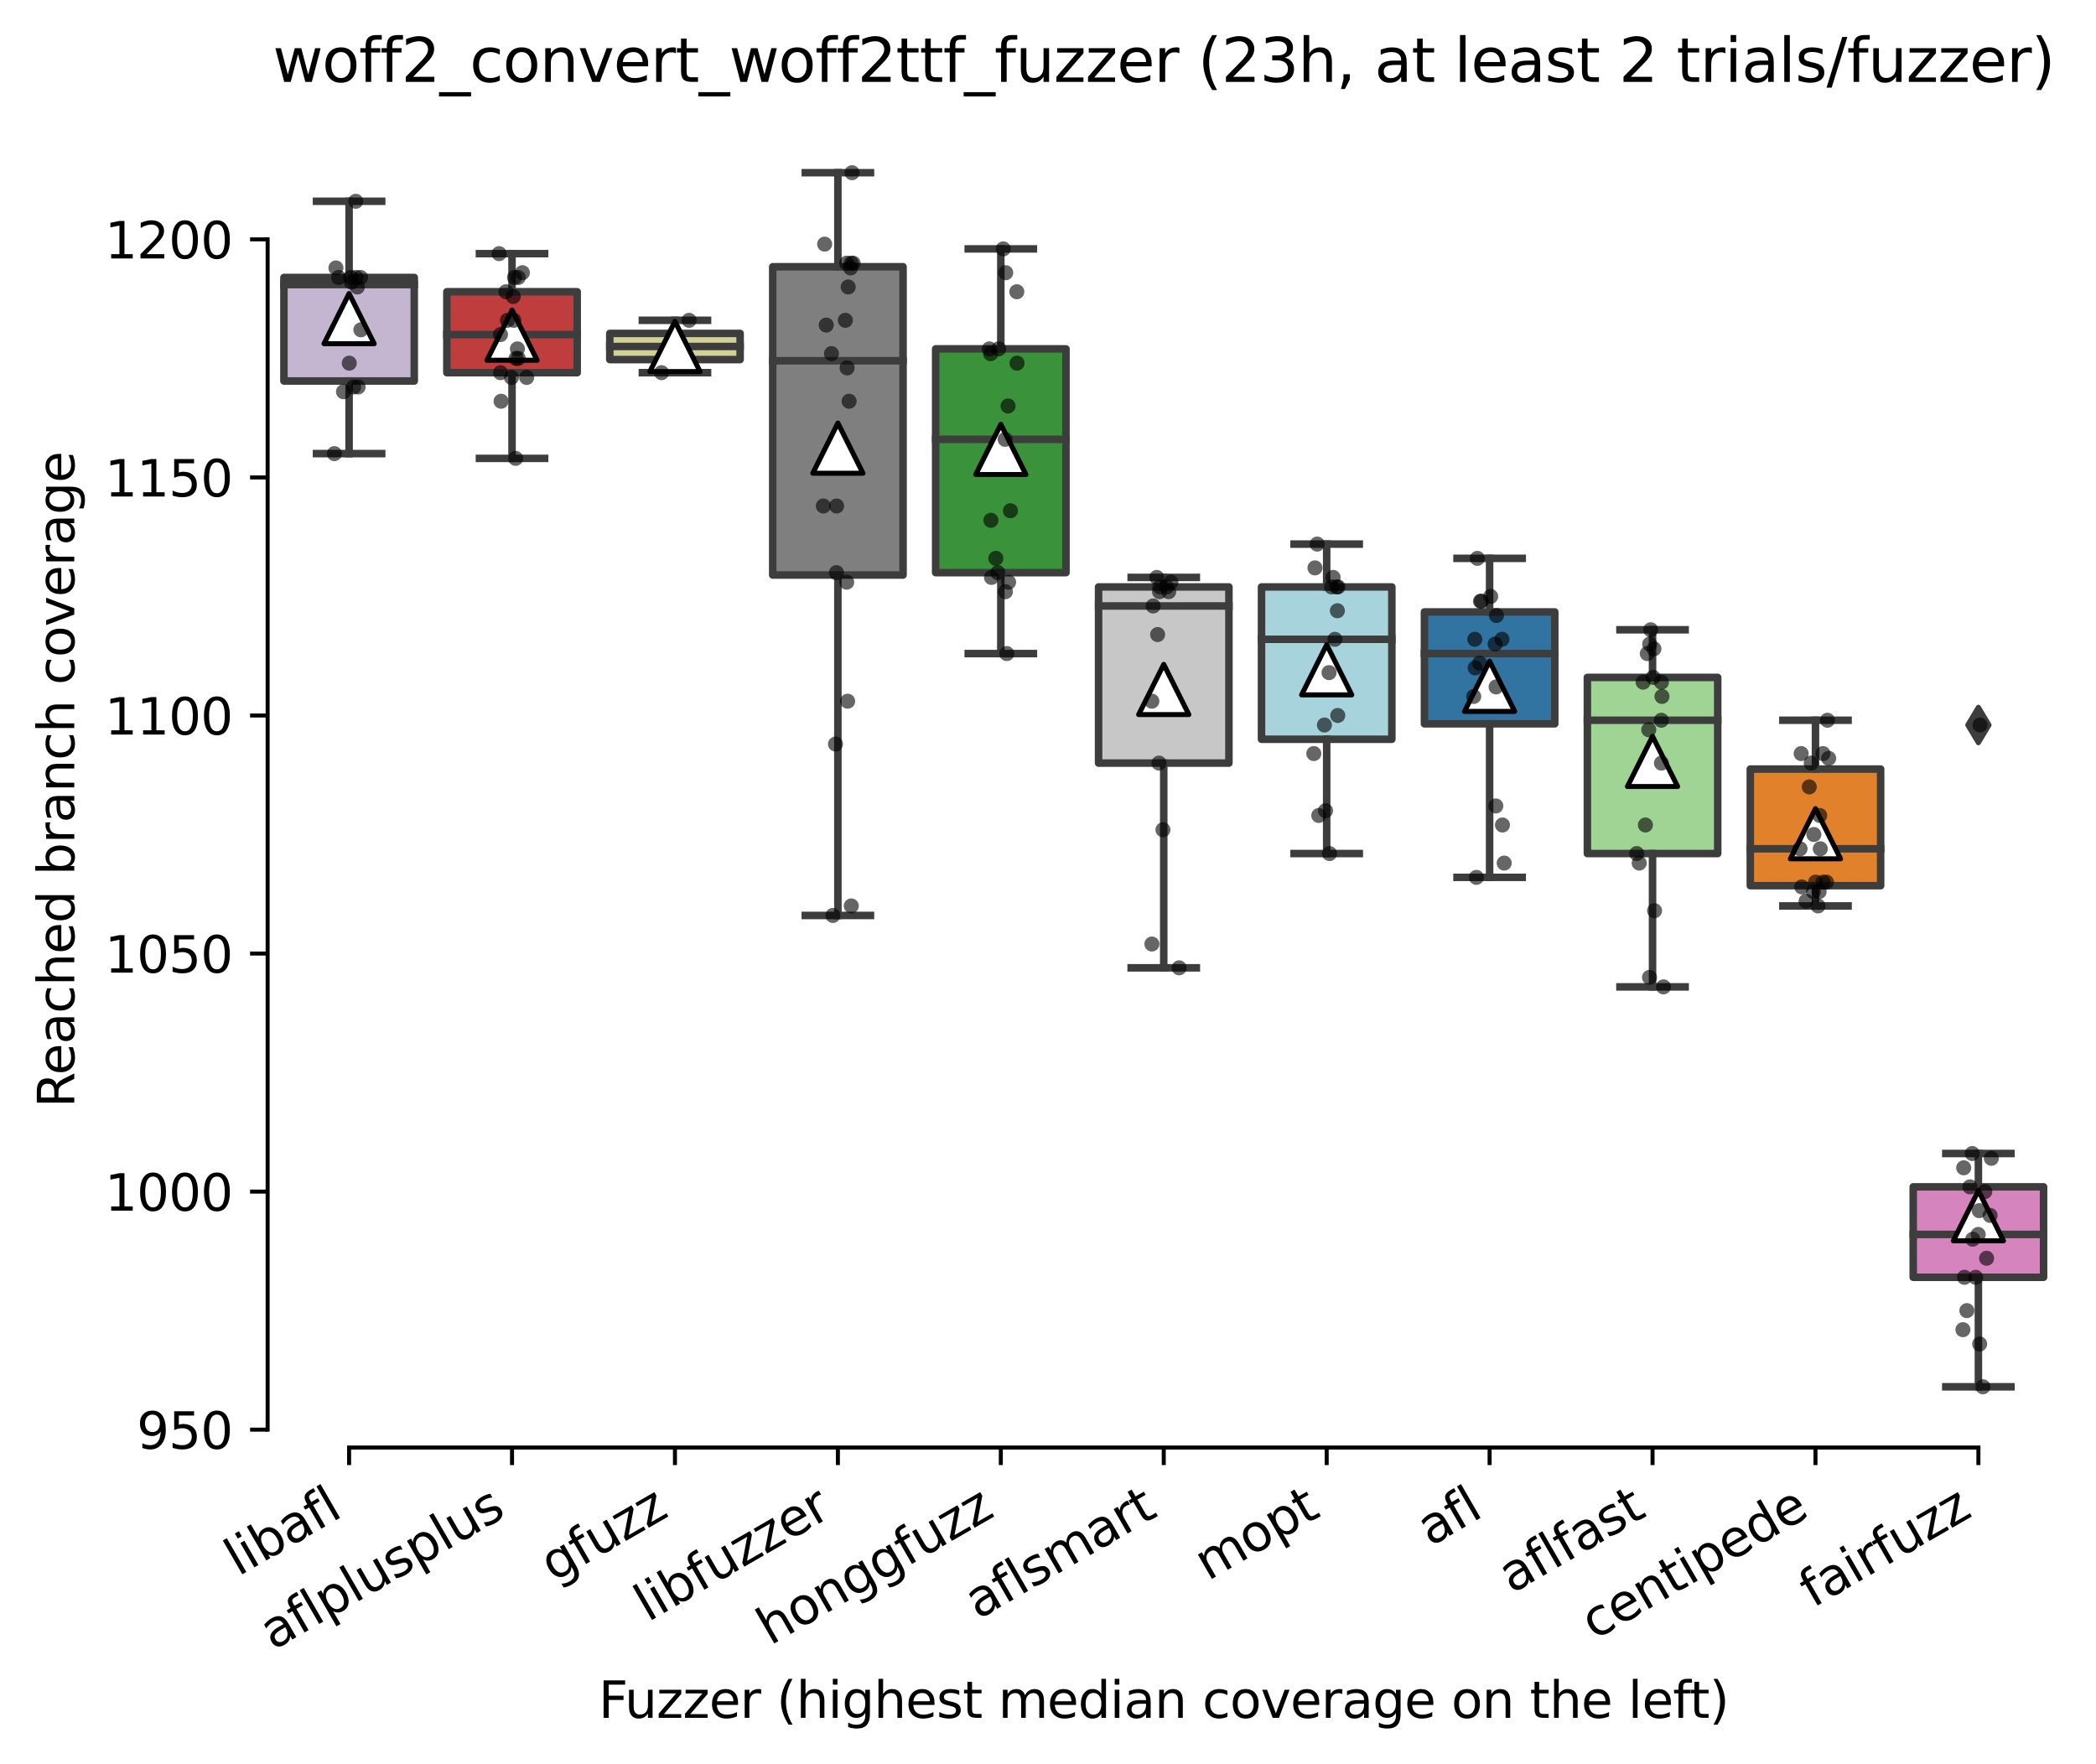 <?xml version="1.0" encoding="utf-8" standalone="no"?>
<!DOCTYPE svg PUBLIC "-//W3C//DTD SVG 1.1//EN"
  "http://www.w3.org/Graphics/SVG/1.1/DTD/svg11.dtd">
<svg xmlns:xlink="http://www.w3.org/1999/xlink" width="417.648pt" height="351.576pt" viewBox="0 0 417.648 351.576" xmlns="http://www.w3.org/2000/svg" version="1.1">
 <defs>
  <style type="text/css">*{stroke-linejoin: round; stroke-linecap: butt}</style>
 </defs>
 <g id="figure_1">
  <g id="patch_1">
   <path d="M 0 351.576 
L 417.648 351.576 
L 417.648 0 
L 0 0 
z
" style="fill: #ffffff"/>
  </g>
  <g id="axes_1">
   <g id="patch_2">
    <path d="M 53.328 288.43 
L 410.448 288.43 
L 410.448 22.318 
L 53.328 22.318 
z
" style="fill: #ffffff"/>
   </g>
   <g id="patch_3">
    <path d="M 56.575 75.92 
L 82.547 75.92 
L 82.547 55.286 
L 56.575 55.286 
L 56.575 75.92 
z
" clip-path="url(#p86cb6d70a6)" style="fill: #c4b5d0; stroke: #3d3d3d; stroke-width: 1.5; stroke-linejoin: miter"/>
   </g>
   <g id="patch_4">
    <path d="M 89.04 74.26 
L 115.012 74.26 
L 115.012 58.132 
L 89.04 58.132 
L 89.04 74.26 
z
" clip-path="url(#p86cb6d70a6)" style="fill: #c03d3e; stroke: #3d3d3d; stroke-width: 1.5; stroke-linejoin: miter"/>
   </g>
   <g id="patch_5">
    <path d="M 121.506 71.651 
L 147.478 71.651 
L 147.478 66.433 
L 121.506 66.433 
L 121.506 71.651 
z
" clip-path="url(#p86cb6d70a6)" style="fill: #d1d197; stroke: #3d3d3d; stroke-width: 1.5; stroke-linejoin: miter"/>
   </g>
   <g id="patch_6">
    <path d="M 153.971 114.58 
L 179.943 114.58 
L 179.943 53.151 
L 153.971 53.151 
L 153.971 114.58 
z
" clip-path="url(#p86cb6d70a6)" style="fill: #7f7f7f; stroke: #3d3d3d; stroke-width: 1.5; stroke-linejoin: miter"/>
   </g>
   <g id="patch_7">
    <path d="M 186.436 114.105 
L 212.409 114.105 
L 212.409 69.516 
L 186.436 69.516 
L 186.436 114.105 
z
" clip-path="url(#p86cb6d70a6)" style="fill: #3a923a; stroke: #3d3d3d; stroke-width: 1.5; stroke-linejoin: miter"/>
   </g>
   <g id="patch_8">
    <path d="M 218.902 152.054 
L 244.874 152.054 
L 244.874 116.952 
L 218.902 116.952 
L 218.902 152.054 
z
" clip-path="url(#p86cb6d70a6)" style="fill: #c7c7c7; stroke: #3d3d3d; stroke-width: 1.5; stroke-linejoin: miter"/>
   </g>
   <g id="patch_9">
    <path d="M 251.367 147.31 
L 277.34 147.31 
L 277.34 116.952 
L 251.367 116.952 
L 251.367 147.31 
z
" clip-path="url(#p86cb6d70a6)" style="fill: #a7d4dc; stroke: #3d3d3d; stroke-width: 1.5; stroke-linejoin: miter"/>
   </g>
   <g id="patch_10">
    <path d="M 283.833 144.227 
L 309.805 144.227 
L 309.805 121.932 
L 283.833 121.932 
L 283.833 144.227 
z
" clip-path="url(#p86cb6d70a6)" style="fill: #3274a1; stroke: #3d3d3d; stroke-width: 1.5; stroke-linejoin: miter"/>
   </g>
   <g id="patch_11">
    <path d="M 316.298 170.079 
L 342.271 170.079 
L 342.271 134.977 
L 316.298 134.977 
L 316.298 170.079 
z
" clip-path="url(#p86cb6d70a6)" style="fill: #9fd495; stroke: #3d3d3d; stroke-width: 1.5; stroke-linejoin: miter"/>
   </g>
   <g id="patch_12">
    <path d="M 348.764 176.483 
L 374.736 176.483 
L 374.736 153.24 
L 348.764 153.24 
L 348.764 176.483 
z
" clip-path="url(#p86cb6d70a6)" style="fill: #e1812c; stroke: #3d3d3d; stroke-width: 1.5; stroke-linejoin: miter"/>
   </g>
   <g id="patch_13">
    <path d="M 381.229 254.514 
L 407.202 254.514 
L 407.202 236.488 
L 381.229 236.488 
L 381.229 254.514 
z
" clip-path="url(#p86cb6d70a6)" style="fill: #d684bd; stroke: #3d3d3d; stroke-width: 1.5; stroke-linejoin: miter"/>
   </g>
   <g id="matplotlib.axis_1">
    <g id="xtick_1">
     <g id="line2d_1">
      <defs>
       <path id="mcb89d68210" d="M 0 0 
L 0 3.5 
" style="stroke: #000000; stroke-width: 0.8"/>
      </defs>
      <g>
       <use xlink:href="#mcb89d68210" x="69.561" y="288.43" style="stroke: #000000; stroke-width: 0.8"/>
      </g>
     </g>
     <g id="text_1">
      <!-- libafl -->
      <g transform="translate(47.45 314.176) rotate(-30) scale(0.1 -0.1)">
       <defs>
        <path id="DejaVuSans-6c" d="M 603 4863 
L 1178 4863 
L 1178 0 
L 603 0 
L 603 4863 
z
" transform="scale(0.016)"/>
        <path id="DejaVuSans-69" d="M 603 3500 
L 1178 3500 
L 1178 0 
L 603 0 
L 603 3500 
z
M 603 4863 
L 1178 4863 
L 1178 4134 
L 603 4134 
L 603 4863 
z
" transform="scale(0.016)"/>
        <path id="DejaVuSans-62" d="M 3116 1747 
Q 3116 2381 2855 2742 
Q 2594 3103 2138 3103 
Q 1681 3103 1420 2742 
Q 1159 2381 1159 1747 
Q 1159 1113 1420 752 
Q 1681 391 2138 391 
Q 2594 391 2855 752 
Q 3116 1113 3116 1747 
z
M 1159 2969 
Q 1341 3281 1617 3432 
Q 1894 3584 2278 3584 
Q 2916 3584 3314 3078 
Q 3713 2572 3713 1747 
Q 3713 922 3314 415 
Q 2916 -91 2278 -91 
Q 1894 -91 1617 61 
Q 1341 213 1159 525 
L 1159 0 
L 581 0 
L 581 4863 
L 1159 4863 
L 1159 2969 
z
" transform="scale(0.016)"/>
        <path id="DejaVuSans-61" d="M 2194 1759 
Q 1497 1759 1228 1600 
Q 959 1441 959 1056 
Q 959 750 1161 570 
Q 1363 391 1709 391 
Q 2188 391 2477 730 
Q 2766 1069 2766 1631 
L 2766 1759 
L 2194 1759 
z
M 3341 1997 
L 3341 0 
L 2766 0 
L 2766 531 
Q 2569 213 2275 61 
Q 1981 -91 1556 -91 
Q 1019 -91 701 211 
Q 384 513 384 1019 
Q 384 1609 779 1909 
Q 1175 2209 1959 2209 
L 2766 2209 
L 2766 2266 
Q 2766 2663 2505 2880 
Q 2244 3097 1772 3097 
Q 1472 3097 1187 3025 
Q 903 2953 641 2809 
L 641 3341 
Q 956 3463 1253 3523 
Q 1550 3584 1831 3584 
Q 2591 3584 2966 3190 
Q 3341 2797 3341 1997 
z
" transform="scale(0.016)"/>
        <path id="DejaVuSans-66" d="M 2375 4863 
L 2375 4384 
L 1825 4384 
Q 1516 4384 1395 4259 
Q 1275 4134 1275 3809 
L 1275 3500 
L 2222 3500 
L 2222 3053 
L 1275 3053 
L 1275 0 
L 697 0 
L 697 3053 
L 147 3053 
L 147 3500 
L 697 3500 
L 697 3744 
Q 697 4328 969 4595 
Q 1241 4863 1831 4863 
L 2375 4863 
z
" transform="scale(0.016)"/>
       </defs>
       <use xlink:href="#DejaVuSans-6c"/>
       <use xlink:href="#DejaVuSans-69" x="27.783"/>
       <use xlink:href="#DejaVuSans-62" x="55.566"/>
       <use xlink:href="#DejaVuSans-61" x="119.043"/>
       <use xlink:href="#DejaVuSans-66" x="180.322"/>
       <use xlink:href="#DejaVuSans-6c" x="215.527"/>
      </g>
     </g>
    </g>
    <g id="xtick_2">
     <g id="line2d_2">
      <g>
       <use xlink:href="#mcb89d68210" x="102.026" y="288.43" style="stroke: #000000; stroke-width: 0.8"/>
      </g>
     </g>
     <g id="text_2">
      <!-- aflplusplus -->
      <g transform="translate(54.417 328.897) rotate(-30) scale(0.1 -0.1)">
       <defs>
        <path id="DejaVuSans-70" d="M 1159 525 
L 1159 -1331 
L 581 -1331 
L 581 3500 
L 1159 3500 
L 1159 2969 
Q 1341 3281 1617 3432 
Q 1894 3584 2278 3584 
Q 2916 3584 3314 3078 
Q 3713 2572 3713 1747 
Q 3713 922 3314 415 
Q 2916 -91 2278 -91 
Q 1894 -91 1617 61 
Q 1341 213 1159 525 
z
M 3116 1747 
Q 3116 2381 2855 2742 
Q 2594 3103 2138 3103 
Q 1681 3103 1420 2742 
Q 1159 2381 1159 1747 
Q 1159 1113 1420 752 
Q 1681 391 2138 391 
Q 2594 391 2855 752 
Q 3116 1113 3116 1747 
z
" transform="scale(0.016)"/>
        <path id="DejaVuSans-75" d="M 544 1381 
L 544 3500 
L 1119 3500 
L 1119 1403 
Q 1119 906 1312 657 
Q 1506 409 1894 409 
Q 2359 409 2629 706 
Q 2900 1003 2900 1516 
L 2900 3500 
L 3475 3500 
L 3475 0 
L 2900 0 
L 2900 538 
Q 2691 219 2414 64 
Q 2138 -91 1772 -91 
Q 1169 -91 856 284 
Q 544 659 544 1381 
z
M 1991 3584 
L 1991 3584 
z
" transform="scale(0.016)"/>
        <path id="DejaVuSans-73" d="M 2834 3397 
L 2834 2853 
Q 2591 2978 2328 3040 
Q 2066 3103 1784 3103 
Q 1356 3103 1142 2972 
Q 928 2841 928 2578 
Q 928 2378 1081 2264 
Q 1234 2150 1697 2047 
L 1894 2003 
Q 2506 1872 2764 1633 
Q 3022 1394 3022 966 
Q 3022 478 2636 193 
Q 2250 -91 1575 -91 
Q 1294 -91 989 -36 
Q 684 19 347 128 
L 347 722 
Q 666 556 975 473 
Q 1284 391 1588 391 
Q 1994 391 2212 530 
Q 2431 669 2431 922 
Q 2431 1156 2273 1281 
Q 2116 1406 1581 1522 
L 1381 1569 
Q 847 1681 609 1914 
Q 372 2147 372 2553 
Q 372 3047 722 3315 
Q 1072 3584 1716 3584 
Q 2034 3584 2315 3537 
Q 2597 3491 2834 3397 
z
" transform="scale(0.016)"/>
       </defs>
       <use xlink:href="#DejaVuSans-61"/>
       <use xlink:href="#DejaVuSans-66" x="61.279"/>
       <use xlink:href="#DejaVuSans-6c" x="96.484"/>
       <use xlink:href="#DejaVuSans-70" x="124.268"/>
       <use xlink:href="#DejaVuSans-6c" x="187.744"/>
       <use xlink:href="#DejaVuSans-75" x="215.527"/>
       <use xlink:href="#DejaVuSans-73" x="278.906"/>
       <use xlink:href="#DejaVuSans-70" x="331.006"/>
       <use xlink:href="#DejaVuSans-6c" x="394.482"/>
       <use xlink:href="#DejaVuSans-75" x="422.266"/>
       <use xlink:href="#DejaVuSans-73" x="485.645"/>
      </g>
     </g>
    </g>
    <g id="xtick_3">
     <g id="line2d_3">
      <g>
       <use xlink:href="#mcb89d68210" x="134.492" y="288.43" style="stroke: #000000; stroke-width: 0.8"/>
      </g>
     </g>
     <g id="text_3">
      <!-- gfuzz -->
      <g transform="translate(110.326 315.362) rotate(-30) scale(0.1 -0.1)">
       <defs>
        <path id="DejaVuSans-67" d="M 2906 1791 
Q 2906 2416 2648 2759 
Q 2391 3103 1925 3103 
Q 1463 3103 1205 2759 
Q 947 2416 947 1791 
Q 947 1169 1205 825 
Q 1463 481 1925 481 
Q 2391 481 2648 825 
Q 2906 1169 2906 1791 
z
M 3481 434 
Q 3481 -459 3084 -895 
Q 2688 -1331 1869 -1331 
Q 1566 -1331 1297 -1286 
Q 1028 -1241 775 -1147 
L 775 -588 
Q 1028 -725 1275 -790 
Q 1522 -856 1778 -856 
Q 2344 -856 2625 -561 
Q 2906 -266 2906 331 
L 2906 616 
Q 2728 306 2450 153 
Q 2172 0 1784 0 
Q 1141 0 747 490 
Q 353 981 353 1791 
Q 353 2603 747 3093 
Q 1141 3584 1784 3584 
Q 2172 3584 2450 3431 
Q 2728 3278 2906 2969 
L 2906 3500 
L 3481 3500 
L 3481 434 
z
" transform="scale(0.016)"/>
        <path id="DejaVuSans-7a" d="M 353 3500 
L 3084 3500 
L 3084 2975 
L 922 459 
L 3084 459 
L 3084 0 
L 275 0 
L 275 525 
L 2438 3041 
L 353 3041 
L 353 3500 
z
" transform="scale(0.016)"/>
       </defs>
       <use xlink:href="#DejaVuSans-67"/>
       <use xlink:href="#DejaVuSans-66" x="63.477"/>
       <use xlink:href="#DejaVuSans-75" x="98.682"/>
       <use xlink:href="#DejaVuSans-7a" x="162.061"/>
       <use xlink:href="#DejaVuSans-7a" x="214.551"/>
      </g>
     </g>
    </g>
    <g id="xtick_4">
     <g id="line2d_4">
      <g>
       <use xlink:href="#mcb89d68210" x="166.957" y="288.43" style="stroke: #000000; stroke-width: 0.8"/>
      </g>
     </g>
     <g id="text_4">
      <!-- libfuzzer -->
      <g transform="translate(129.091 323.272) rotate(-30) scale(0.1 -0.1)">
       <defs>
        <path id="DejaVuSans-65" d="M 3597 1894 
L 3597 1613 
L 953 1613 
Q 991 1019 1311 708 
Q 1631 397 2203 397 
Q 2534 397 2845 478 
Q 3156 559 3463 722 
L 3463 178 
Q 3153 47 2828 -22 
Q 2503 -91 2169 -91 
Q 1331 -91 842 396 
Q 353 884 353 1716 
Q 353 2575 817 3079 
Q 1281 3584 2069 3584 
Q 2775 3584 3186 3129 
Q 3597 2675 3597 1894 
z
M 3022 2063 
Q 3016 2534 2758 2815 
Q 2500 3097 2075 3097 
Q 1594 3097 1305 2825 
Q 1016 2553 972 2059 
L 3022 2063 
z
" transform="scale(0.016)"/>
        <path id="DejaVuSans-72" d="M 2631 2963 
Q 2534 3019 2420 3045 
Q 2306 3072 2169 3072 
Q 1681 3072 1420 2755 
Q 1159 2438 1159 1844 
L 1159 0 
L 581 0 
L 581 3500 
L 1159 3500 
L 1159 2956 
Q 1341 3275 1631 3429 
Q 1922 3584 2338 3584 
Q 2397 3584 2469 3576 
Q 2541 3569 2628 3553 
L 2631 2963 
z
" transform="scale(0.016)"/>
       </defs>
       <use xlink:href="#DejaVuSans-6c"/>
       <use xlink:href="#DejaVuSans-69" x="27.783"/>
       <use xlink:href="#DejaVuSans-62" x="55.566"/>
       <use xlink:href="#DejaVuSans-66" x="119.043"/>
       <use xlink:href="#DejaVuSans-75" x="154.248"/>
       <use xlink:href="#DejaVuSans-7a" x="217.627"/>
       <use xlink:href="#DejaVuSans-7a" x="270.117"/>
       <use xlink:href="#DejaVuSans-65" x="322.607"/>
       <use xlink:href="#DejaVuSans-72" x="384.131"/>
      </g>
     </g>
    </g>
    <g id="xtick_5">
     <g id="line2d_5">
      <g>
       <use xlink:href="#mcb89d68210" x="199.423" y="288.43" style="stroke: #000000; stroke-width: 0.8"/>
      </g>
     </g>
     <g id="text_5">
      <!-- honggfuzz -->
      <g transform="translate(153.483 327.933) rotate(-30) scale(0.1 -0.1)">
       <defs>
        <path id="DejaVuSans-68" d="M 3513 2113 
L 3513 0 
L 2938 0 
L 2938 2094 
Q 2938 2591 2744 2837 
Q 2550 3084 2163 3084 
Q 1697 3084 1428 2787 
Q 1159 2491 1159 1978 
L 1159 0 
L 581 0 
L 581 4863 
L 1159 4863 
L 1159 2956 
Q 1366 3272 1645 3428 
Q 1925 3584 2291 3584 
Q 2894 3584 3203 3211 
Q 3513 2838 3513 2113 
z
" transform="scale(0.016)"/>
        <path id="DejaVuSans-6f" d="M 1959 3097 
Q 1497 3097 1228 2736 
Q 959 2375 959 1747 
Q 959 1119 1226 758 
Q 1494 397 1959 397 
Q 2419 397 2687 759 
Q 2956 1122 2956 1747 
Q 2956 2369 2687 2733 
Q 2419 3097 1959 3097 
z
M 1959 3584 
Q 2709 3584 3137 3096 
Q 3566 2609 3566 1747 
Q 3566 888 3137 398 
Q 2709 -91 1959 -91 
Q 1206 -91 779 398 
Q 353 888 353 1747 
Q 353 2609 779 3096 
Q 1206 3584 1959 3584 
z
" transform="scale(0.016)"/>
        <path id="DejaVuSans-6e" d="M 3513 2113 
L 3513 0 
L 2938 0 
L 2938 2094 
Q 2938 2591 2744 2837 
Q 2550 3084 2163 3084 
Q 1697 3084 1428 2787 
Q 1159 2491 1159 1978 
L 1159 0 
L 581 0 
L 581 3500 
L 1159 3500 
L 1159 2956 
Q 1366 3272 1645 3428 
Q 1925 3584 2291 3584 
Q 2894 3584 3203 3211 
Q 3513 2838 3513 2113 
z
" transform="scale(0.016)"/>
       </defs>
       <use xlink:href="#DejaVuSans-68"/>
       <use xlink:href="#DejaVuSans-6f" x="63.379"/>
       <use xlink:href="#DejaVuSans-6e" x="124.561"/>
       <use xlink:href="#DejaVuSans-67" x="187.939"/>
       <use xlink:href="#DejaVuSans-67" x="251.416"/>
       <use xlink:href="#DejaVuSans-66" x="314.893"/>
       <use xlink:href="#DejaVuSans-75" x="350.098"/>
       <use xlink:href="#DejaVuSans-7a" x="413.477"/>
       <use xlink:href="#DejaVuSans-7a" x="465.967"/>
      </g>
     </g>
    </g>
    <g id="xtick_6">
     <g id="line2d_6">
      <g>
       <use xlink:href="#mcb89d68210" x="231.888" y="288.43" style="stroke: #000000; stroke-width: 0.8"/>
      </g>
     </g>
     <g id="text_6">
      <!-- aflsmart -->
      <g transform="translate(194.877 322.779) rotate(-30) scale(0.1 -0.1)">
       <defs>
        <path id="DejaVuSans-6d" d="M 3328 2828 
Q 3544 3216 3844 3400 
Q 4144 3584 4550 3584 
Q 5097 3584 5394 3201 
Q 5691 2819 5691 2113 
L 5691 0 
L 5113 0 
L 5113 2094 
Q 5113 2597 4934 2840 
Q 4756 3084 4391 3084 
Q 3944 3084 3684 2787 
Q 3425 2491 3425 1978 
L 3425 0 
L 2847 0 
L 2847 2094 
Q 2847 2600 2669 2842 
Q 2491 3084 2119 3084 
Q 1678 3084 1418 2786 
Q 1159 2488 1159 1978 
L 1159 0 
L 581 0 
L 581 3500 
L 1159 3500 
L 1159 2956 
Q 1356 3278 1631 3431 
Q 1906 3584 2284 3584 
Q 2666 3584 2933 3390 
Q 3200 3197 3328 2828 
z
" transform="scale(0.016)"/>
        <path id="DejaVuSans-74" d="M 1172 4494 
L 1172 3500 
L 2356 3500 
L 2356 3053 
L 1172 3053 
L 1172 1153 
Q 1172 725 1289 603 
Q 1406 481 1766 481 
L 2356 481 
L 2356 0 
L 1766 0 
Q 1100 0 847 248 
Q 594 497 594 1153 
L 594 3053 
L 172 3053 
L 172 3500 
L 594 3500 
L 594 4494 
L 1172 4494 
z
" transform="scale(0.016)"/>
       </defs>
       <use xlink:href="#DejaVuSans-61"/>
       <use xlink:href="#DejaVuSans-66" x="61.279"/>
       <use xlink:href="#DejaVuSans-6c" x="96.484"/>
       <use xlink:href="#DejaVuSans-73" x="124.268"/>
       <use xlink:href="#DejaVuSans-6d" x="176.367"/>
       <use xlink:href="#DejaVuSans-61" x="273.779"/>
       <use xlink:href="#DejaVuSans-72" x="335.059"/>
       <use xlink:href="#DejaVuSans-74" x="376.172"/>
      </g>
     </g>
    </g>
    <g id="xtick_7">
     <g id="line2d_7">
      <g>
       <use xlink:href="#mcb89d68210" x="264.354" y="288.43" style="stroke: #000000; stroke-width: 0.8"/>
      </g>
     </g>
     <g id="text_7">
      <!-- mopt -->
      <g transform="translate(240.686 315.075) rotate(-30) scale(0.1 -0.1)">
       <use xlink:href="#DejaVuSans-6d"/>
       <use xlink:href="#DejaVuSans-6f" x="97.412"/>
       <use xlink:href="#DejaVuSans-70" x="158.594"/>
       <use xlink:href="#DejaVuSans-74" x="222.07"/>
      </g>
     </g>
    </g>
    <g id="xtick_8">
     <g id="line2d_8">
      <g>
       <use xlink:href="#mcb89d68210" x="296.819" y="288.43" style="stroke: #000000; stroke-width: 0.8"/>
      </g>
     </g>
     <g id="text_8">
      <!-- afl -->
      <g transform="translate(285.017 308.224) rotate(-30) scale(0.1 -0.1)">
       <use xlink:href="#DejaVuSans-61"/>
       <use xlink:href="#DejaVuSans-66" x="61.279"/>
       <use xlink:href="#DejaVuSans-6c" x="96.484"/>
      </g>
     </g>
    </g>
    <g id="xtick_9">
     <g id="line2d_9">
      <g>
       <use xlink:href="#mcb89d68210" x="329.284" y="288.43" style="stroke: #000000; stroke-width: 0.8"/>
      </g>
     </g>
     <g id="text_9">
      <!-- aflfast -->
      <g transform="translate(301.221 317.613) rotate(-30) scale(0.1 -0.1)">
       <use xlink:href="#DejaVuSans-61"/>
       <use xlink:href="#DejaVuSans-66" x="61.279"/>
       <use xlink:href="#DejaVuSans-6c" x="96.484"/>
       <use xlink:href="#DejaVuSans-66" x="124.268"/>
       <use xlink:href="#DejaVuSans-61" x="159.473"/>
       <use xlink:href="#DejaVuSans-73" x="220.752"/>
       <use xlink:href="#DejaVuSans-74" x="272.852"/>
      </g>
     </g>
    </g>
    <g id="xtick_10">
     <g id="line2d_10">
      <g>
       <use xlink:href="#mcb89d68210" x="361.75" y="288.43" style="stroke: #000000; stroke-width: 0.8"/>
      </g>
     </g>
     <g id="text_10">
      <!-- centipede -->
      <g transform="translate(317.677 326.856) rotate(-30) scale(0.1 -0.1)">
       <defs>
        <path id="DejaVuSans-63" d="M 3122 3366 
L 3122 2828 
Q 2878 2963 2633 3030 
Q 2388 3097 2138 3097 
Q 1578 3097 1268 2742 
Q 959 2388 959 1747 
Q 959 1106 1268 751 
Q 1578 397 2138 397 
Q 2388 397 2633 464 
Q 2878 531 3122 666 
L 3122 134 
Q 2881 22 2623 -34 
Q 2366 -91 2075 -91 
Q 1284 -91 818 406 
Q 353 903 353 1747 
Q 353 2603 823 3093 
Q 1294 3584 2113 3584 
Q 2378 3584 2631 3529 
Q 2884 3475 3122 3366 
z
" transform="scale(0.016)"/>
        <path id="DejaVuSans-64" d="M 2906 2969 
L 2906 4863 
L 3481 4863 
L 3481 0 
L 2906 0 
L 2906 525 
Q 2725 213 2448 61 
Q 2172 -91 1784 -91 
Q 1150 -91 751 415 
Q 353 922 353 1747 
Q 353 2572 751 3078 
Q 1150 3584 1784 3584 
Q 2172 3584 2448 3432 
Q 2725 3281 2906 2969 
z
M 947 1747 
Q 947 1113 1208 752 
Q 1469 391 1925 391 
Q 2381 391 2643 752 
Q 2906 1113 2906 1747 
Q 2906 2381 2643 2742 
Q 2381 3103 1925 3103 
Q 1469 3103 1208 2742 
Q 947 2381 947 1747 
z
" transform="scale(0.016)"/>
       </defs>
       <use xlink:href="#DejaVuSans-63"/>
       <use xlink:href="#DejaVuSans-65" x="54.98"/>
       <use xlink:href="#DejaVuSans-6e" x="116.504"/>
       <use xlink:href="#DejaVuSans-74" x="179.883"/>
       <use xlink:href="#DejaVuSans-69" x="219.092"/>
       <use xlink:href="#DejaVuSans-70" x="246.875"/>
       <use xlink:href="#DejaVuSans-65" x="310.352"/>
       <use xlink:href="#DejaVuSans-64" x="371.875"/>
       <use xlink:href="#DejaVuSans-65" x="435.352"/>
      </g>
     </g>
    </g>
    <g id="xtick_11">
     <g id="line2d_11">
      <g>
       <use xlink:href="#mcb89d68210" x="394.215" y="288.43" style="stroke: #000000; stroke-width: 0.8"/>
      </g>
     </g>
     <g id="text_11">
      <!-- fairfuzz -->
      <g transform="translate(361.226 320.457) rotate(-30) scale(0.1 -0.1)">
       <use xlink:href="#DejaVuSans-66"/>
       <use xlink:href="#DejaVuSans-61" x="35.205"/>
       <use xlink:href="#DejaVuSans-69" x="96.484"/>
       <use xlink:href="#DejaVuSans-72" x="124.268"/>
       <use xlink:href="#DejaVuSans-66" x="165.381"/>
       <use xlink:href="#DejaVuSans-75" x="200.586"/>
       <use xlink:href="#DejaVuSans-7a" x="263.965"/>
       <use xlink:href="#DejaVuSans-7a" x="316.455"/>
      </g>
     </g>
    </g>
    <g id="text_12">
     <!-- Fuzzer (highest median coverage on the left) -->
     <g transform="translate(119.27 342.297) scale(0.1 -0.1)">
      <defs>
       <path id="DejaVuSans-46" d="M 628 4666 
L 3309 4666 
L 3309 4134 
L 1259 4134 
L 1259 2759 
L 3109 2759 
L 3109 2228 
L 1259 2228 
L 1259 0 
L 628 0 
L 628 4666 
z
" transform="scale(0.016)"/>
       <path id="DejaVuSans-20" transform="scale(0.016)"/>
       <path id="DejaVuSans-28" d="M 1984 4856 
Q 1566 4138 1362 3434 
Q 1159 2731 1159 2009 
Q 1159 1288 1364 580 
Q 1569 -128 1984 -844 
L 1484 -844 
Q 1016 -109 783 600 
Q 550 1309 550 2009 
Q 550 2706 781 3412 
Q 1013 4119 1484 4856 
L 1984 4856 
z
" transform="scale(0.016)"/>
       <path id="DejaVuSans-76" d="M 191 3500 
L 800 3500 
L 1894 563 
L 2988 3500 
L 3597 3500 
L 2284 0 
L 1503 0 
L 191 3500 
z
" transform="scale(0.016)"/>
       <path id="DejaVuSans-29" d="M 513 4856 
L 1013 4856 
Q 1481 4119 1714 3412 
Q 1947 2706 1947 2009 
Q 1947 1309 1714 600 
Q 1481 -109 1013 -844 
L 513 -844 
Q 928 -128 1133 580 
Q 1338 1288 1338 2009 
Q 1338 2731 1133 3434 
Q 928 4138 513 4856 
z
" transform="scale(0.016)"/>
      </defs>
      <use xlink:href="#DejaVuSans-46"/>
      <use xlink:href="#DejaVuSans-75" x="52.02"/>
      <use xlink:href="#DejaVuSans-7a" x="115.398"/>
      <use xlink:href="#DejaVuSans-7a" x="167.889"/>
      <use xlink:href="#DejaVuSans-65" x="220.379"/>
      <use xlink:href="#DejaVuSans-72" x="281.902"/>
      <use xlink:href="#DejaVuSans-20" x="323.016"/>
      <use xlink:href="#DejaVuSans-28" x="354.803"/>
      <use xlink:href="#DejaVuSans-68" x="393.816"/>
      <use xlink:href="#DejaVuSans-69" x="457.195"/>
      <use xlink:href="#DejaVuSans-67" x="484.979"/>
      <use xlink:href="#DejaVuSans-68" x="548.455"/>
      <use xlink:href="#DejaVuSans-65" x="611.834"/>
      <use xlink:href="#DejaVuSans-73" x="673.357"/>
      <use xlink:href="#DejaVuSans-74" x="725.457"/>
      <use xlink:href="#DejaVuSans-20" x="764.666"/>
      <use xlink:href="#DejaVuSans-6d" x="796.453"/>
      <use xlink:href="#DejaVuSans-65" x="893.865"/>
      <use xlink:href="#DejaVuSans-64" x="955.389"/>
      <use xlink:href="#DejaVuSans-69" x="1018.865"/>
      <use xlink:href="#DejaVuSans-61" x="1046.648"/>
      <use xlink:href="#DejaVuSans-6e" x="1107.928"/>
      <use xlink:href="#DejaVuSans-20" x="1171.307"/>
      <use xlink:href="#DejaVuSans-63" x="1203.094"/>
      <use xlink:href="#DejaVuSans-6f" x="1258.074"/>
      <use xlink:href="#DejaVuSans-76" x="1319.256"/>
      <use xlink:href="#DejaVuSans-65" x="1378.436"/>
      <use xlink:href="#DejaVuSans-72" x="1439.959"/>
      <use xlink:href="#DejaVuSans-61" x="1481.072"/>
      <use xlink:href="#DejaVuSans-67" x="1542.352"/>
      <use xlink:href="#DejaVuSans-65" x="1605.828"/>
      <use xlink:href="#DejaVuSans-20" x="1667.352"/>
      <use xlink:href="#DejaVuSans-6f" x="1699.139"/>
      <use xlink:href="#DejaVuSans-6e" x="1760.32"/>
      <use xlink:href="#DejaVuSans-20" x="1823.699"/>
      <use xlink:href="#DejaVuSans-74" x="1855.486"/>
      <use xlink:href="#DejaVuSans-68" x="1894.695"/>
      <use xlink:href="#DejaVuSans-65" x="1958.074"/>
      <use xlink:href="#DejaVuSans-20" x="2019.598"/>
      <use xlink:href="#DejaVuSans-6c" x="2051.385"/>
      <use xlink:href="#DejaVuSans-65" x="2079.168"/>
      <use xlink:href="#DejaVuSans-66" x="2140.691"/>
      <use xlink:href="#DejaVuSans-74" x="2174.146"/>
      <use xlink:href="#DejaVuSans-29" x="2213.355"/>
     </g>
    </g>
   </g>
   <g id="matplotlib.axis_2">
    <g id="ytick_1">
     <g id="line2d_12">
      <defs>
       <path id="m7dd87a55d1" d="M 0 0 
L -3.5 0 
" style="stroke: #000000; stroke-width: 0.8"/>
      </defs>
      <g>
       <use xlink:href="#m7dd87a55d1" x="53.328" y="284.872" style="stroke: #000000; stroke-width: 0.8"/>
      </g>
     </g>
     <g id="text_13">
      <!-- 950 -->
      <g transform="translate(27.241 288.672) scale(0.1 -0.1)">
       <defs>
        <path id="DejaVuSans-39" d="M 703 97 
L 703 672 
Q 941 559 1184 500 
Q 1428 441 1663 441 
Q 2288 441 2617 861 
Q 2947 1281 2994 2138 
Q 2813 1869 2534 1725 
Q 2256 1581 1919 1581 
Q 1219 1581 811 2004 
Q 403 2428 403 3163 
Q 403 3881 828 4315 
Q 1253 4750 1959 4750 
Q 2769 4750 3195 4129 
Q 3622 3509 3622 2328 
Q 3622 1225 3098 567 
Q 2575 -91 1691 -91 
Q 1453 -91 1209 -44 
Q 966 3 703 97 
z
M 1959 2075 
Q 2384 2075 2632 2365 
Q 2881 2656 2881 3163 
Q 2881 3666 2632 3958 
Q 2384 4250 1959 4250 
Q 1534 4250 1286 3958 
Q 1038 3666 1038 3163 
Q 1038 2656 1286 2365 
Q 1534 2075 1959 2075 
z
" transform="scale(0.016)"/>
        <path id="DejaVuSans-35" d="M 691 4666 
L 3169 4666 
L 3169 4134 
L 1269 4134 
L 1269 2991 
Q 1406 3038 1543 3061 
Q 1681 3084 1819 3084 
Q 2600 3084 3056 2656 
Q 3513 2228 3513 1497 
Q 3513 744 3044 326 
Q 2575 -91 1722 -91 
Q 1428 -91 1123 -41 
Q 819 9 494 109 
L 494 744 
Q 775 591 1075 516 
Q 1375 441 1709 441 
Q 2250 441 2565 725 
Q 2881 1009 2881 1497 
Q 2881 1984 2565 2268 
Q 2250 2553 1709 2553 
Q 1456 2553 1204 2497 
Q 953 2441 691 2322 
L 691 4666 
z
" transform="scale(0.016)"/>
        <path id="DejaVuSans-30" d="M 2034 4250 
Q 1547 4250 1301 3770 
Q 1056 3291 1056 2328 
Q 1056 1369 1301 889 
Q 1547 409 2034 409 
Q 2525 409 2770 889 
Q 3016 1369 3016 2328 
Q 3016 3291 2770 3770 
Q 2525 4250 2034 4250 
z
M 2034 4750 
Q 2819 4750 3233 4129 
Q 3647 3509 3647 2328 
Q 3647 1150 3233 529 
Q 2819 -91 2034 -91 
Q 1250 -91 836 529 
Q 422 1150 422 2328 
Q 422 3509 836 4129 
Q 1250 4750 2034 4750 
z
" transform="scale(0.016)"/>
       </defs>
       <use xlink:href="#DejaVuSans-39"/>
       <use xlink:href="#DejaVuSans-35" x="63.623"/>
       <use xlink:href="#DejaVuSans-30" x="127.246"/>
      </g>
     </g>
    </g>
    <g id="ytick_2">
     <g id="line2d_13">
      <g>
       <use xlink:href="#m7dd87a55d1" x="53.328" y="237.437" style="stroke: #000000; stroke-width: 0.8"/>
      </g>
     </g>
     <g id="text_14">
      <!-- 1000 -->
      <g transform="translate(20.878 241.236) scale(0.1 -0.1)">
       <defs>
        <path id="DejaVuSans-31" d="M 794 531 
L 1825 531 
L 1825 4091 
L 703 3866 
L 703 4441 
L 1819 4666 
L 2450 4666 
L 2450 531 
L 3481 531 
L 3481 0 
L 794 0 
L 794 531 
z
" transform="scale(0.016)"/>
       </defs>
       <use xlink:href="#DejaVuSans-31"/>
       <use xlink:href="#DejaVuSans-30" x="63.623"/>
       <use xlink:href="#DejaVuSans-30" x="127.246"/>
       <use xlink:href="#DejaVuSans-30" x="190.869"/>
      </g>
     </g>
    </g>
    <g id="ytick_3">
     <g id="line2d_14">
      <g>
       <use xlink:href="#m7dd87a55d1" x="53.328" y="190.002" style="stroke: #000000; stroke-width: 0.8"/>
      </g>
     </g>
     <g id="text_15">
      <!-- 1050 -->
      <g transform="translate(20.878 193.801) scale(0.1 -0.1)">
       <use xlink:href="#DejaVuSans-31"/>
       <use xlink:href="#DejaVuSans-30" x="63.623"/>
       <use xlink:href="#DejaVuSans-35" x="127.246"/>
       <use xlink:href="#DejaVuSans-30" x="190.869"/>
      </g>
     </g>
    </g>
    <g id="ytick_4">
     <g id="line2d_15">
      <g>
       <use xlink:href="#m7dd87a55d1" x="53.328" y="142.567" style="stroke: #000000; stroke-width: 0.8"/>
      </g>
     </g>
     <g id="text_16">
      <!-- 1100 -->
      <g transform="translate(20.878 146.366) scale(0.1 -0.1)">
       <use xlink:href="#DejaVuSans-31"/>
       <use xlink:href="#DejaVuSans-31" x="63.623"/>
       <use xlink:href="#DejaVuSans-30" x="127.246"/>
       <use xlink:href="#DejaVuSans-30" x="190.869"/>
      </g>
     </g>
    </g>
    <g id="ytick_5">
     <g id="line2d_16">
      <g>
       <use xlink:href="#m7dd87a55d1" x="53.328" y="95.131" style="stroke: #000000; stroke-width: 0.8"/>
      </g>
     </g>
     <g id="text_17">
      <!-- 1150 -->
      <g transform="translate(20.878 98.931) scale(0.1 -0.1)">
       <use xlink:href="#DejaVuSans-31"/>
       <use xlink:href="#DejaVuSans-31" x="63.623"/>
       <use xlink:href="#DejaVuSans-35" x="127.246"/>
       <use xlink:href="#DejaVuSans-30" x="190.869"/>
      </g>
     </g>
    </g>
    <g id="ytick_6">
     <g id="line2d_17">
      <g>
       <use xlink:href="#m7dd87a55d1" x="53.328" y="47.696" style="stroke: #000000; stroke-width: 0.8"/>
      </g>
     </g>
     <g id="text_18">
      <!-- 1200 -->
      <g transform="translate(20.878 51.495) scale(0.1 -0.1)">
       <defs>
        <path id="DejaVuSans-32" d="M 1228 531 
L 3431 531 
L 3431 0 
L 469 0 
L 469 531 
Q 828 903 1448 1529 
Q 2069 2156 2228 2338 
Q 2531 2678 2651 2914 
Q 2772 3150 2772 3378 
Q 2772 3750 2511 3984 
Q 2250 4219 1831 4219 
Q 1534 4219 1204 4116 
Q 875 4013 500 3803 
L 500 4441 
Q 881 4594 1212 4672 
Q 1544 4750 1819 4750 
Q 2544 4750 2975 4387 
Q 3406 4025 3406 3419 
Q 3406 3131 3298 2873 
Q 3191 2616 2906 2266 
Q 2828 2175 2409 1742 
Q 1991 1309 1228 531 
z
" transform="scale(0.016)"/>
       </defs>
       <use xlink:href="#DejaVuSans-31"/>
       <use xlink:href="#DejaVuSans-32" x="63.623"/>
       <use xlink:href="#DejaVuSans-30" x="127.246"/>
       <use xlink:href="#DejaVuSans-30" x="190.869"/>
      </g>
     </g>
    </g>
    <g id="text_19">
     <!-- Reached branch coverage -->
     <g transform="translate(14.798 220.706) rotate(-90) scale(0.1 -0.1)">
      <defs>
       <path id="DejaVuSans-52" d="M 2841 2188 
Q 3044 2119 3236 1894 
Q 3428 1669 3622 1275 
L 4263 0 
L 3584 0 
L 2988 1197 
Q 2756 1666 2539 1819 
Q 2322 1972 1947 1972 
L 1259 1972 
L 1259 0 
L 628 0 
L 628 4666 
L 2053 4666 
Q 2853 4666 3247 4331 
Q 3641 3997 3641 3322 
Q 3641 2881 3436 2590 
Q 3231 2300 2841 2188 
z
M 1259 4147 
L 1259 2491 
L 2053 2491 
Q 2509 2491 2742 2702 
Q 2975 2913 2975 3322 
Q 2975 3731 2742 3939 
Q 2509 4147 2053 4147 
L 1259 4147 
z
" transform="scale(0.016)"/>
      </defs>
      <use xlink:href="#DejaVuSans-52"/>
      <use xlink:href="#DejaVuSans-65" x="64.982"/>
      <use xlink:href="#DejaVuSans-61" x="126.506"/>
      <use xlink:href="#DejaVuSans-63" x="187.785"/>
      <use xlink:href="#DejaVuSans-68" x="242.766"/>
      <use xlink:href="#DejaVuSans-65" x="306.145"/>
      <use xlink:href="#DejaVuSans-64" x="367.668"/>
      <use xlink:href="#DejaVuSans-20" x="431.145"/>
      <use xlink:href="#DejaVuSans-62" x="462.932"/>
      <use xlink:href="#DejaVuSans-72" x="526.408"/>
      <use xlink:href="#DejaVuSans-61" x="567.521"/>
      <use xlink:href="#DejaVuSans-6e" x="628.801"/>
      <use xlink:href="#DejaVuSans-63" x="692.18"/>
      <use xlink:href="#DejaVuSans-68" x="747.16"/>
      <use xlink:href="#DejaVuSans-20" x="810.539"/>
      <use xlink:href="#DejaVuSans-63" x="842.326"/>
      <use xlink:href="#DejaVuSans-6f" x="897.307"/>
      <use xlink:href="#DejaVuSans-76" x="958.488"/>
      <use xlink:href="#DejaVuSans-65" x="1017.668"/>
      <use xlink:href="#DejaVuSans-72" x="1079.191"/>
      <use xlink:href="#DejaVuSans-61" x="1120.305"/>
      <use xlink:href="#DejaVuSans-67" x="1181.584"/>
      <use xlink:href="#DejaVuSans-65" x="1245.061"/>
     </g>
    </g>
   </g>
   <g id="line2d_18">
    <path d="M 69.561 75.92 
L 69.561 90.388 
" clip-path="url(#p86cb6d70a6)" style="fill: none; stroke: #3d3d3d; stroke-width: 1.5; stroke-linecap: square"/>
   </g>
   <g id="line2d_19">
    <path d="M 69.561 55.286 
L 69.561 40.106 
" clip-path="url(#p86cb6d70a6)" style="fill: none; stroke: #3d3d3d; stroke-width: 1.5; stroke-linecap: square"/>
   </g>
   <g id="line2d_20">
    <path d="M 63.068 90.388 
L 76.054 90.388 
" clip-path="url(#p86cb6d70a6)" style="fill: none; stroke: #3d3d3d; stroke-width: 1.5; stroke-linecap: square"/>
   </g>
   <g id="line2d_21">
    <path d="M 63.068 40.106 
L 76.054 40.106 
" clip-path="url(#p86cb6d70a6)" style="fill: none; stroke: #3d3d3d; stroke-width: 1.5; stroke-linecap: square"/>
   </g>
   <g id="line2d_22"/>
   <g id="line2d_23">
    <path d="M 102.026 74.26 
L 102.026 91.336 
" clip-path="url(#p86cb6d70a6)" style="fill: none; stroke: #3d3d3d; stroke-width: 1.5; stroke-linecap: square"/>
   </g>
   <g id="line2d_24">
    <path d="M 102.026 58.132 
L 102.026 50.542 
" clip-path="url(#p86cb6d70a6)" style="fill: none; stroke: #3d3d3d; stroke-width: 1.5; stroke-linecap: square"/>
   </g>
   <g id="line2d_25">
    <path d="M 95.533 91.336 
L 108.519 91.336 
" clip-path="url(#p86cb6d70a6)" style="fill: none; stroke: #3d3d3d; stroke-width: 1.5; stroke-linecap: square"/>
   </g>
   <g id="line2d_26">
    <path d="M 95.533 50.542 
L 108.519 50.542 
" clip-path="url(#p86cb6d70a6)" style="fill: none; stroke: #3d3d3d; stroke-width: 1.5; stroke-linecap: square"/>
   </g>
   <g id="line2d_27"/>
   <g id="line2d_28">
    <path d="M 134.492 71.651 
L 134.492 74.26 
" clip-path="url(#p86cb6d70a6)" style="fill: none; stroke: #3d3d3d; stroke-width: 1.5; stroke-linecap: square"/>
   </g>
   <g id="line2d_29">
    <path d="M 134.492 66.433 
L 134.492 63.824 
" clip-path="url(#p86cb6d70a6)" style="fill: none; stroke: #3d3d3d; stroke-width: 1.5; stroke-linecap: square"/>
   </g>
   <g id="line2d_30">
    <path d="M 127.999 74.26 
L 140.985 74.26 
" clip-path="url(#p86cb6d70a6)" style="fill: none; stroke: #3d3d3d; stroke-width: 1.5; stroke-linecap: square"/>
   </g>
   <g id="line2d_31">
    <path d="M 127.999 63.824 
L 140.985 63.824 
" clip-path="url(#p86cb6d70a6)" style="fill: none; stroke: #3d3d3d; stroke-width: 1.5; stroke-linecap: square"/>
   </g>
   <g id="line2d_32"/>
   <g id="line2d_33">
    <path d="M 166.957 114.58 
L 166.957 182.412 
" clip-path="url(#p86cb6d70a6)" style="fill: none; stroke: #3d3d3d; stroke-width: 1.5; stroke-linecap: square"/>
   </g>
   <g id="line2d_34">
    <path d="M 166.957 53.151 
L 166.957 34.414 
" clip-path="url(#p86cb6d70a6)" style="fill: none; stroke: #3d3d3d; stroke-width: 1.5; stroke-linecap: square"/>
   </g>
   <g id="line2d_35">
    <path d="M 160.464 182.412 
L 173.45 182.412 
" clip-path="url(#p86cb6d70a6)" style="fill: none; stroke: #3d3d3d; stroke-width: 1.5; stroke-linecap: square"/>
   </g>
   <g id="line2d_36">
    <path d="M 160.464 34.414 
L 173.45 34.414 
" clip-path="url(#p86cb6d70a6)" style="fill: none; stroke: #3d3d3d; stroke-width: 1.5; stroke-linecap: square"/>
   </g>
   <g id="line2d_37"/>
   <g id="line2d_38">
    <path d="M 199.423 114.105 
L 199.423 130.233 
" clip-path="url(#p86cb6d70a6)" style="fill: none; stroke: #3d3d3d; stroke-width: 1.5; stroke-linecap: square"/>
   </g>
   <g id="line2d_39">
    <path d="M 199.423 69.516 
L 199.423 49.593 
" clip-path="url(#p86cb6d70a6)" style="fill: none; stroke: #3d3d3d; stroke-width: 1.5; stroke-linecap: square"/>
   </g>
   <g id="line2d_40">
    <path d="M 192.93 130.233 
L 205.916 130.233 
" clip-path="url(#p86cb6d70a6)" style="fill: none; stroke: #3d3d3d; stroke-width: 1.5; stroke-linecap: square"/>
   </g>
   <g id="line2d_41">
    <path d="M 192.93 49.593 
L 205.916 49.593 
" clip-path="url(#p86cb6d70a6)" style="fill: none; stroke: #3d3d3d; stroke-width: 1.5; stroke-linecap: square"/>
   </g>
   <g id="line2d_42"/>
   <g id="line2d_43">
    <path d="M 231.888 152.054 
L 231.888 192.848 
" clip-path="url(#p86cb6d70a6)" style="fill: none; stroke: #3d3d3d; stroke-width: 1.5; stroke-linecap: square"/>
   </g>
   <g id="line2d_44">
    <path d="M 231.888 116.952 
L 231.888 115.054 
" clip-path="url(#p86cb6d70a6)" style="fill: none; stroke: #3d3d3d; stroke-width: 1.5; stroke-linecap: square"/>
   </g>
   <g id="line2d_45">
    <path d="M 225.395 192.848 
L 238.381 192.848 
" clip-path="url(#p86cb6d70a6)" style="fill: none; stroke: #3d3d3d; stroke-width: 1.5; stroke-linecap: square"/>
   </g>
   <g id="line2d_46">
    <path d="M 225.395 115.054 
L 238.381 115.054 
" clip-path="url(#p86cb6d70a6)" style="fill: none; stroke: #3d3d3d; stroke-width: 1.5; stroke-linecap: square"/>
   </g>
   <g id="line2d_47"/>
   <g id="line2d_48">
    <path d="M 264.354 147.31 
L 264.354 170.079 
" clip-path="url(#p86cb6d70a6)" style="fill: none; stroke: #3d3d3d; stroke-width: 1.5; stroke-linecap: square"/>
   </g>
   <g id="line2d_49">
    <path d="M 264.354 116.952 
L 264.354 108.413 
" clip-path="url(#p86cb6d70a6)" style="fill: none; stroke: #3d3d3d; stroke-width: 1.5; stroke-linecap: square"/>
   </g>
   <g id="line2d_50">
    <path d="M 257.86 170.079 
L 270.847 170.079 
" clip-path="url(#p86cb6d70a6)" style="fill: none; stroke: #3d3d3d; stroke-width: 1.5; stroke-linecap: square"/>
   </g>
   <g id="line2d_51">
    <path d="M 257.86 108.413 
L 270.847 108.413 
" clip-path="url(#p86cb6d70a6)" style="fill: none; stroke: #3d3d3d; stroke-width: 1.5; stroke-linecap: square"/>
   </g>
   <g id="line2d_52"/>
   <g id="line2d_53">
    <path d="M 296.819 144.227 
L 296.819 174.823 
" clip-path="url(#p86cb6d70a6)" style="fill: none; stroke: #3d3d3d; stroke-width: 1.5; stroke-linecap: square"/>
   </g>
   <g id="line2d_54">
    <path d="M 296.819 121.932 
L 296.819 111.259 
" clip-path="url(#p86cb6d70a6)" style="fill: none; stroke: #3d3d3d; stroke-width: 1.5; stroke-linecap: square"/>
   </g>
   <g id="line2d_55">
    <path d="M 290.326 174.823 
L 303.312 174.823 
" clip-path="url(#p86cb6d70a6)" style="fill: none; stroke: #3d3d3d; stroke-width: 1.5; stroke-linecap: square"/>
   </g>
   <g id="line2d_56">
    <path d="M 290.326 111.259 
L 303.312 111.259 
" clip-path="url(#p86cb6d70a6)" style="fill: none; stroke: #3d3d3d; stroke-width: 1.5; stroke-linecap: square"/>
   </g>
   <g id="line2d_57"/>
   <g id="line2d_58">
    <path d="M 329.284 170.079 
L 329.284 196.643 
" clip-path="url(#p86cb6d70a6)" style="fill: none; stroke: #3d3d3d; stroke-width: 1.5; stroke-linecap: square"/>
   </g>
   <g id="line2d_59">
    <path d="M 329.284 134.977 
L 329.284 125.49 
" clip-path="url(#p86cb6d70a6)" style="fill: none; stroke: #3d3d3d; stroke-width: 1.5; stroke-linecap: square"/>
   </g>
   <g id="line2d_60">
    <path d="M 322.791 196.643 
L 335.778 196.643 
" clip-path="url(#p86cb6d70a6)" style="fill: none; stroke: #3d3d3d; stroke-width: 1.5; stroke-linecap: square"/>
   </g>
   <g id="line2d_61">
    <path d="M 322.791 125.49 
L 335.778 125.49 
" clip-path="url(#p86cb6d70a6)" style="fill: none; stroke: #3d3d3d; stroke-width: 1.5; stroke-linecap: square"/>
   </g>
   <g id="line2d_62"/>
   <g id="line2d_63">
    <path d="M 361.75 176.483 
L 361.75 180.515 
" clip-path="url(#p86cb6d70a6)" style="fill: none; stroke: #3d3d3d; stroke-width: 1.5; stroke-linecap: square"/>
   </g>
   <g id="line2d_64">
    <path d="M 361.75 153.24 
L 361.75 143.515 
" clip-path="url(#p86cb6d70a6)" style="fill: none; stroke: #3d3d3d; stroke-width: 1.5; stroke-linecap: square"/>
   </g>
   <g id="line2d_65">
    <path d="M 355.257 180.515 
L 368.243 180.515 
" clip-path="url(#p86cb6d70a6)" style="fill: none; stroke: #3d3d3d; stroke-width: 1.5; stroke-linecap: square"/>
   </g>
   <g id="line2d_66">
    <path d="M 355.257 143.515 
L 368.243 143.515 
" clip-path="url(#p86cb6d70a6)" style="fill: none; stroke: #3d3d3d; stroke-width: 1.5; stroke-linecap: square"/>
   </g>
   <g id="line2d_67"/>
   <g id="line2d_68">
    <path d="M 394.215 254.514 
L 394.215 276.334 
" clip-path="url(#p86cb6d70a6)" style="fill: none; stroke: #3d3d3d; stroke-width: 1.5; stroke-linecap: square"/>
   </g>
   <g id="line2d_69">
    <path d="M 394.215 236.488 
L 394.215 229.848 
" clip-path="url(#p86cb6d70a6)" style="fill: none; stroke: #3d3d3d; stroke-width: 1.5; stroke-linecap: square"/>
   </g>
   <g id="line2d_70">
    <path d="M 387.722 276.334 
L 400.708 276.334 
" clip-path="url(#p86cb6d70a6)" style="fill: none; stroke: #3d3d3d; stroke-width: 1.5; stroke-linecap: square"/>
   </g>
   <g id="line2d_71">
    <path d="M 387.722 229.848 
L 400.708 229.848 
" clip-path="url(#p86cb6d70a6)" style="fill: none; stroke: #3d3d3d; stroke-width: 1.5; stroke-linecap: square"/>
   </g>
   <g id="line2d_72">
    <defs>
     <path id="m58e715d70b" d="M -0 3.536 
L 2.121 0 
L -0 -3.536 
L -2.121 -0 
z
" style="stroke: #3d3d3d; stroke-linejoin: miter"/>
    </defs>
    <g clip-path="url(#p86cb6d70a6)">
     <use xlink:href="#m58e715d70b" x="394.215" y="144.464" style="fill: #3d3d3d; stroke: #3d3d3d; stroke-linejoin: miter"/>
    </g>
   </g>
   <g id="line2d_73">
    <path d="M 56.575 56.709 
L 82.547 56.709 
" clip-path="url(#p86cb6d70a6)" style="fill: none; stroke: #3d3d3d; stroke-width: 1.5; stroke-linecap: square"/>
   </g>
   <g id="line2d_74">
    <defs>
     <path id="m8b6a1ae361" d="M 0 -5 
L -5 5 
L 5 5 
z
" style="stroke: #000000; stroke-linejoin: miter"/>
    </defs>
    <g clip-path="url(#p86cb6d70a6)">
     <use xlink:href="#m8b6a1ae361" x="69.561" y="63.485" style="fill: #ffffff; stroke: #000000; stroke-linejoin: miter"/>
    </g>
   </g>
   <g id="line2d_75">
    <path d="M 89.04 66.67 
L 115.012 66.67 
" clip-path="url(#p86cb6d70a6)" style="fill: none; stroke: #3d3d3d; stroke-width: 1.5; stroke-linecap: square"/>
   </g>
   <g id="line2d_76">
    <g clip-path="url(#p86cb6d70a6)">
     <use xlink:href="#m8b6a1ae361" x="102.026" y="66.782" style="fill: #ffffff; stroke: #000000; stroke-linejoin: miter"/>
    </g>
   </g>
   <g id="line2d_77">
    <path d="M 121.506 69.042 
L 147.478 69.042 
" clip-path="url(#p86cb6d70a6)" style="fill: none; stroke: #3d3d3d; stroke-width: 1.5; stroke-linecap: square"/>
   </g>
   <g id="line2d_78">
    <g clip-path="url(#p86cb6d70a6)">
     <use xlink:href="#m8b6a1ae361" x="134.492" y="69.042" style="fill: #ffffff; stroke: #000000; stroke-linejoin: miter"/>
    </g>
   </g>
   <g id="line2d_79">
    <path d="M 153.971 71.888 
L 179.943 71.888 
" clip-path="url(#p86cb6d70a6)" style="fill: none; stroke: #3d3d3d; stroke-width: 1.5; stroke-linecap: square"/>
   </g>
   <g id="line2d_80">
    <g clip-path="url(#p86cb6d70a6)">
     <use xlink:href="#m8b6a1ae361" x="166.957" y="89.297" style="fill: #ffffff; stroke: #000000; stroke-linejoin: miter"/>
    </g>
   </g>
   <g id="line2d_81">
    <path d="M 186.436 87.542 
L 212.409 87.542 
" clip-path="url(#p86cb6d70a6)" style="fill: none; stroke: #3d3d3d; stroke-width: 1.5; stroke-linecap: square"/>
   </g>
   <g id="line2d_82">
    <g clip-path="url(#p86cb6d70a6)">
     <use xlink:href="#m8b6a1ae361" x="199.423" y="89.551" style="fill: #ffffff; stroke: #000000; stroke-linejoin: miter"/>
    </g>
   </g>
   <g id="line2d_83">
    <path d="M 218.902 120.746 
L 244.874 120.746 
" clip-path="url(#p86cb6d70a6)" style="fill: none; stroke: #3d3d3d; stroke-width: 1.5; stroke-linecap: square"/>
   </g>
   <g id="line2d_84">
    <g clip-path="url(#p86cb6d70a6)">
     <use xlink:href="#m8b6a1ae361" x="231.888" y="137.385" style="fill: #ffffff; stroke: #000000; stroke-linejoin: miter"/>
    </g>
   </g>
   <g id="line2d_85">
    <path d="M 251.367 127.387 
L 277.34 127.387 
" clip-path="url(#p86cb6d70a6)" style="fill: none; stroke: #3d3d3d; stroke-width: 1.5; stroke-linecap: square"/>
   </g>
   <g id="line2d_86">
    <g clip-path="url(#p86cb6d70a6)">
     <use xlink:href="#m8b6a1ae361" x="264.354" y="133.459" style="fill: #ffffff; stroke: #000000; stroke-linejoin: miter"/>
    </g>
   </g>
   <g id="line2d_87">
    <path d="M 283.833 130.233 
L 309.805 130.233 
" clip-path="url(#p86cb6d70a6)" style="fill: none; stroke: #3d3d3d; stroke-width: 1.5; stroke-linecap: square"/>
   </g>
   <g id="line2d_88">
    <g clip-path="url(#p86cb6d70a6)">
     <use xlink:href="#m8b6a1ae361" x="296.819" y="136.756" style="fill: #ffffff; stroke: #000000; stroke-linejoin: miter"/>
    </g>
   </g>
   <g id="line2d_89">
    <path d="M 316.298 143.515 
L 342.271 143.515 
" clip-path="url(#p86cb6d70a6)" style="fill: none; stroke: #3d3d3d; stroke-width: 1.5; stroke-linecap: square"/>
   </g>
   <g id="line2d_90">
    <g clip-path="url(#p86cb6d70a6)">
     <use xlink:href="#m8b6a1ae361" x="329.284" y="151.719" style="fill: #ffffff; stroke: #000000; stroke-linejoin: miter"/>
    </g>
   </g>
   <g id="line2d_91">
    <path d="M 348.764 169.13 
L 374.736 169.13 
" clip-path="url(#p86cb6d70a6)" style="fill: none; stroke: #3d3d3d; stroke-width: 1.5; stroke-linecap: square"/>
   </g>
   <g id="line2d_92">
    <g clip-path="url(#p86cb6d70a6)">
     <use xlink:href="#m8b6a1ae361" x="361.75" y="166.126" style="fill: #ffffff; stroke: #000000; stroke-linejoin: miter"/>
    </g>
   </g>
   <g id="line2d_93">
    <path d="M 381.229 245.976 
L 407.202 245.976 
" clip-path="url(#p86cb6d70a6)" style="fill: none; stroke: #3d3d3d; stroke-width: 1.5; stroke-linecap: square"/>
   </g>
   <g id="line2d_94">
    <g clip-path="url(#p86cb6d70a6)">
     <use xlink:href="#m8b6a1ae361" x="394.215" y="242.237" style="fill: #ffffff; stroke: #000000; stroke-linejoin: miter"/>
    </g>
   </g>
   <g id="patch_14">
    <path d="M 53.328 284.872 
L 53.328 47.696 
" style="fill: none; stroke: #000000; stroke-width: 0.8; stroke-linejoin: miter; stroke-linecap: square"/>
   </g>
   <g id="patch_15">
    <path d="M 69.561 288.43 
L 394.215 288.43 
" style="fill: none; stroke: #000000; stroke-width: 0.8; stroke-linejoin: miter; stroke-linecap: square"/>
   </g>
   <g id="PathCollection_1">
    <defs>
     <path id="me00d2d1ec6" d="M 0 1.5 
C 0.398 1.5 0.779 1.342 1.061 1.061 
C 1.342 0.779 1.5 0.398 1.5 0 
C 1.5 -0.398 1.342 -0.779 1.061 -1.061 
C 0.779 -1.342 0.398 -1.5 0 -1.5 
C -0.398 -1.5 -0.779 -1.342 -1.061 -1.061 
C -1.342 -0.779 -1.5 -0.398 -1.5 0 
C -1.5 0.398 -1.342 0.779 -1.061 1.061 
C -0.779 1.342 -0.398 1.5 0 1.5 
z
"/>
    </defs>
    <g clip-path="url(#p86cb6d70a6)">
     <use xlink:href="#me00d2d1ec6" x="70.041" y="56.234" style="fill-opacity: 0.6"/>
     <use xlink:href="#me00d2d1ec6" x="70.889" y="40.106" style="fill-opacity: 0.6"/>
     <use xlink:href="#me00d2d1ec6" x="71.208" y="57.183" style="fill-opacity: 0.6"/>
     <use xlink:href="#me00d2d1ec6" x="66.937" y="53.388" style="fill-opacity: 0.6"/>
     <use xlink:href="#me00d2d1ec6" x="67.471" y="55.286" style="fill-opacity: 0.6"/>
     <use xlink:href="#me00d2d1ec6" x="70.972" y="55.286" style="fill-opacity: 0.6"/>
     <use xlink:href="#me00d2d1ec6" x="71.909" y="65.721" style="fill-opacity: 0.6"/>
     <use xlink:href="#me00d2d1ec6" x="69.881" y="55.286" style="fill-opacity: 0.6"/>
     <use xlink:href="#me00d2d1ec6" x="69.59" y="72.362" style="fill-opacity: 0.6"/>
     <use xlink:href="#me00d2d1ec6" x="68.443" y="78.055" style="fill-opacity: 0.6"/>
     <use xlink:href="#me00d2d1ec6" x="71.361" y="77.106" style="fill-opacity: 0.6"/>
     <use xlink:href="#me00d2d1ec6" x="70.462" y="77.106" style="fill-opacity: 0.6"/>
     <use xlink:href="#me00d2d1ec6" x="71.849" y="55.286" style="fill-opacity: 0.6"/>
     <use xlink:href="#me00d2d1ec6" x="66.629" y="90.388" style="fill-opacity: 0.6"/>
    </g>
   </g>
   <g id="PathCollection_2">
    <g clip-path="url(#p86cb6d70a6)">
     <use xlink:href="#me00d2d1ec6" x="99.725" y="74.26" style="fill-opacity: 0.6"/>
     <use xlink:href="#me00d2d1ec6" x="104.942" y="75.208" style="fill-opacity: 0.6"/>
     <use xlink:href="#me00d2d1ec6" x="103.266" y="71.414" style="fill-opacity: 0.6"/>
     <use xlink:href="#me00d2d1ec6" x="102.52" y="55.286" style="fill-opacity: 0.6"/>
     <use xlink:href="#me00d2d1ec6" x="102.742" y="91.336" style="fill-opacity: 0.6"/>
     <use xlink:href="#me00d2d1ec6" x="104.094" y="54.337" style="fill-opacity: 0.6"/>
     <use xlink:href="#me00d2d1ec6" x="102.825" y="71.414" style="fill-opacity: 0.6"/>
     <use xlink:href="#me00d2d1ec6" x="99.452" y="50.542" style="fill-opacity: 0.6"/>
     <use xlink:href="#me00d2d1ec6" x="101.123" y="63.824" style="fill-opacity: 0.6"/>
     <use xlink:href="#me00d2d1ec6" x="102.398" y="63.824" style="fill-opacity: 0.6"/>
     <use xlink:href="#me00d2d1ec6" x="103.102" y="69.516" style="fill-opacity: 0.6"/>
     <use xlink:href="#me00d2d1ec6" x="102.268" y="59.08" style="fill-opacity: 0.6"/>
     <use xlink:href="#me00d2d1ec6" x="103.266" y="55.286" style="fill-opacity: 0.6"/>
     <use xlink:href="#me00d2d1ec6" x="99.846" y="79.952" style="fill-opacity: 0.6"/>
     <use xlink:href="#me00d2d1ec6" x="100.819" y="58.132" style="fill-opacity: 0.6"/>
     <use xlink:href="#me00d2d1ec6" x="101.915" y="75.208" style="fill-opacity: 0.6"/>
     <use xlink:href="#me00d2d1ec6" x="99.725" y="66.67" style="fill-opacity: 0.6"/>
    </g>
   </g>
   <g id="PathCollection_3">
    <g clip-path="url(#p86cb6d70a6)">
     <use xlink:href="#me00d2d1ec6" x="131.82" y="74.26" style="fill-opacity: 0.6"/>
     <use xlink:href="#me00d2d1ec6" x="137.308" y="63.824" style="fill-opacity: 0.6"/>
    </g>
   </g>
   <g id="PathCollection_4">
    <g clip-path="url(#p86cb6d70a6)">
     <use xlink:href="#me00d2d1ec6" x="164.059" y="100.824" style="fill-opacity: 0.6"/>
     <use xlink:href="#me00d2d1ec6" x="164.631" y="64.773" style="fill-opacity: 0.6"/>
     <use xlink:href="#me00d2d1ec6" x="166.699" y="100.824" style="fill-opacity: 0.6"/>
     <use xlink:href="#me00d2d1ec6" x="168.706" y="52.44" style="fill-opacity: 0.6"/>
     <use xlink:href="#me00d2d1ec6" x="168.794" y="73.311" style="fill-opacity: 0.6"/>
     <use xlink:href="#me00d2d1ec6" x="168.441" y="63.824" style="fill-opacity: 0.6"/>
     <use xlink:href="#me00d2d1ec6" x="168.71" y="116.003" style="fill-opacity: 0.6"/>
     <use xlink:href="#me00d2d1ec6" x="169.484" y="53.388" style="fill-opacity: 0.6"/>
     <use xlink:href="#me00d2d1ec6" x="169.593" y="52.44" style="fill-opacity: 0.6"/>
     <use xlink:href="#me00d2d1ec6" x="164.32" y="48.645" style="fill-opacity: 0.6"/>
     <use xlink:href="#me00d2d1ec6" x="165.958" y="182.412" style="fill-opacity: 0.6"/>
     <use xlink:href="#me00d2d1ec6" x="165.68" y="70.465" style="fill-opacity: 0.6"/>
     <use xlink:href="#me00d2d1ec6" x="169.012" y="57.183" style="fill-opacity: 0.6"/>
     <use xlink:href="#me00d2d1ec6" x="166.669" y="114.105" style="fill-opacity: 0.6"/>
     <use xlink:href="#me00d2d1ec6" x="169.778" y="34.414" style="fill-opacity: 0.6"/>
     <use xlink:href="#me00d2d1ec6" x="169.192" y="79.952" style="fill-opacity: 0.6"/>
     <use xlink:href="#me00d2d1ec6" x="169.628" y="180.515" style="fill-opacity: 0.6"/>
     <use xlink:href="#me00d2d1ec6" x="168.899" y="139.72" style="fill-opacity: 0.6"/>
     <use xlink:href="#me00d2d1ec6" x="166.483" y="148.259" style="fill-opacity: 0.6"/>
     <use xlink:href="#me00d2d1ec6" x="169.994" y="52.44" style="fill-opacity: 0.6"/>
    </g>
   </g>
   <g id="PathCollection_5">
    <g clip-path="url(#p86cb6d70a6)">
     <use xlink:href="#me00d2d1ec6" x="198.989" y="69.516" style="fill-opacity: 0.6"/>
     <use xlink:href="#me00d2d1ec6" x="198.817" y="114.105" style="fill-opacity: 0.6"/>
     <use xlink:href="#me00d2d1ec6" x="199.915" y="49.593" style="fill-opacity: 0.6"/>
     <use xlink:href="#me00d2d1ec6" x="200.343" y="117.9" style="fill-opacity: 0.6"/>
     <use xlink:href="#me00d2d1ec6" x="197.134" y="69.516" style="fill-opacity: 0.6"/>
     <use xlink:href="#me00d2d1ec6" x="200.29" y="87.542" style="fill-opacity: 0.6"/>
     <use xlink:href="#me00d2d1ec6" x="200.972" y="116.003" style="fill-opacity: 0.6"/>
     <use xlink:href="#me00d2d1ec6" x="197.444" y="103.67" style="fill-opacity: 0.6"/>
     <use xlink:href="#me00d2d1ec6" x="197.564" y="115.054" style="fill-opacity: 0.6"/>
     <use xlink:href="#me00d2d1ec6" x="198.434" y="111.259" style="fill-opacity: 0.6"/>
     <use xlink:href="#me00d2d1ec6" x="201.338" y="101.772" style="fill-opacity: 0.6"/>
     <use xlink:href="#me00d2d1ec6" x="200.399" y="54.337" style="fill-opacity: 0.6"/>
     <use xlink:href="#me00d2d1ec6" x="197.391" y="70.465" style="fill-opacity: 0.6"/>
     <use xlink:href="#me00d2d1ec6" x="202.656" y="72.362" style="fill-opacity: 0.6"/>
     <use xlink:href="#me00d2d1ec6" x="200.863" y="80.901" style="fill-opacity: 0.6"/>
     <use xlink:href="#me00d2d1ec6" x="202.61" y="58.132" style="fill-opacity: 0.6"/>
     <use xlink:href="#me00d2d1ec6" x="200.616" y="130.233" style="fill-opacity: 0.6"/>
    </g>
   </g>
   <g id="PathCollection_6">
    <g clip-path="url(#p86cb6d70a6)">
     <use xlink:href="#me00d2d1ec6" x="232.455" y="116.952" style="fill-opacity: 0.6"/>
     <use xlink:href="#me00d2d1ec6" x="230.934" y="152.054" style="fill-opacity: 0.6"/>
     <use xlink:href="#me00d2d1ec6" x="231.042" y="117.9" style="fill-opacity: 0.6"/>
     <use xlink:href="#me00d2d1ec6" x="231.728" y="165.336" style="fill-opacity: 0.6"/>
     <use xlink:href="#me00d2d1ec6" x="233.315" y="116.003" style="fill-opacity: 0.6"/>
     <use xlink:href="#me00d2d1ec6" x="229.518" y="139.72" style="fill-opacity: 0.6"/>
     <use xlink:href="#me00d2d1ec6" x="234.951" y="192.848" style="fill-opacity: 0.6"/>
     <use xlink:href="#me00d2d1ec6" x="231.12" y="116.952" style="fill-opacity: 0.6"/>
     <use xlink:href="#me00d2d1ec6" x="230.669" y="126.439" style="fill-opacity: 0.6"/>
     <use xlink:href="#me00d2d1ec6" x="229.529" y="188.104" style="fill-opacity: 0.6"/>
     <use xlink:href="#me00d2d1ec6" x="232.871" y="117.9" style="fill-opacity: 0.6"/>
     <use xlink:href="#me00d2d1ec6" x="229.774" y="120.746" style="fill-opacity: 0.6"/>
     <use xlink:href="#me00d2d1ec6" x="230.493" y="115.054" style="fill-opacity: 0.6"/>
    </g>
   </g>
   <g id="PathCollection_7">
    <g clip-path="url(#p86cb6d70a6)">
     <use xlink:href="#me00d2d1ec6" x="266.36" y="116.952" style="fill-opacity: 0.6"/>
     <use xlink:href="#me00d2d1ec6" x="261.787" y="150.156" style="fill-opacity: 0.6"/>
     <use xlink:href="#me00d2d1ec6" x="264.824" y="134.028" style="fill-opacity: 0.6"/>
     <use xlink:href="#me00d2d1ec6" x="263.905" y="144.464" style="fill-opacity: 0.6"/>
     <use xlink:href="#me00d2d1ec6" x="266.484" y="121.695" style="fill-opacity: 0.6"/>
     <use xlink:href="#me00d2d1ec6" x="266.61" y="116.952" style="fill-opacity: 0.6"/>
     <use xlink:href="#me00d2d1ec6" x="265.332" y="116.952" style="fill-opacity: 0.6"/>
     <use xlink:href="#me00d2d1ec6" x="265.637" y="115.054" style="fill-opacity: 0.6"/>
     <use xlink:href="#me00d2d1ec6" x="264.924" y="170.079" style="fill-opacity: 0.6"/>
     <use xlink:href="#me00d2d1ec6" x="265.992" y="127.387" style="fill-opacity: 0.6"/>
     <use xlink:href="#me00d2d1ec6" x="262.777" y="162.489" style="fill-opacity: 0.6"/>
     <use xlink:href="#me00d2d1ec6" x="262.022" y="113.157" style="fill-opacity: 0.6"/>
     <use xlink:href="#me00d2d1ec6" x="264.124" y="161.541" style="fill-opacity: 0.6"/>
     <use xlink:href="#me00d2d1ec6" x="266.563" y="142.567" style="fill-opacity: 0.6"/>
     <use xlink:href="#me00d2d1ec6" x="262.458" y="108.413" style="fill-opacity: 0.6"/>
    </g>
   </g>
   <g id="PathCollection_8">
    <g clip-path="url(#p86cb6d70a6)">
     <use xlink:href="#me00d2d1ec6" x="298.114" y="136.874" style="fill-opacity: 0.6"/>
     <use xlink:href="#me00d2d1ec6" x="293.651" y="138.772" style="fill-opacity: 0.6"/>
     <use xlink:href="#me00d2d1ec6" x="299.379" y="164.387" style="fill-opacity: 0.6"/>
     <use xlink:href="#me00d2d1ec6" x="297.031" y="118.849" style="fill-opacity: 0.6"/>
     <use xlink:href="#me00d2d1ec6" x="293.94" y="133.08" style="fill-opacity: 0.6"/>
     <use xlink:href="#me00d2d1ec6" x="294.377" y="111.259" style="fill-opacity: 0.6"/>
     <use xlink:href="#me00d2d1ec6" x="297.915" y="128.336" style="fill-opacity: 0.6"/>
     <use xlink:href="#me00d2d1ec6" x="299.728" y="171.976" style="fill-opacity: 0.6"/>
     <use xlink:href="#me00d2d1ec6" x="294.993" y="119.798" style="fill-opacity: 0.6"/>
     <use xlink:href="#me00d2d1ec6" x="298.054" y="160.592" style="fill-opacity: 0.6"/>
     <use xlink:href="#me00d2d1ec6" x="299.287" y="127.387" style="fill-opacity: 0.6"/>
     <use xlink:href="#me00d2d1ec6" x="298.186" y="122.644" style="fill-opacity: 0.6"/>
     <use xlink:href="#me00d2d1ec6" x="294.841" y="132.131" style="fill-opacity: 0.6"/>
     <use xlink:href="#me00d2d1ec6" x="293.864" y="127.387" style="fill-opacity: 0.6"/>
     <use xlink:href="#me00d2d1ec6" x="294.195" y="174.823" style="fill-opacity: 0.6"/>
     <use xlink:href="#me00d2d1ec6" x="295.189" y="119.798" style="fill-opacity: 0.6"/>
    </g>
   </g>
   <g id="PathCollection_9">
    <g clip-path="url(#p86cb6d70a6)">
     <use xlink:href="#me00d2d1ec6" x="329.689" y="181.464" style="fill-opacity: 0.6"/>
     <use xlink:href="#me00d2d1ec6" x="331.165" y="138.772" style="fill-opacity: 0.6"/>
     <use xlink:href="#me00d2d1ec6" x="328.718" y="128.336" style="fill-opacity: 0.6"/>
     <use xlink:href="#me00d2d1ec6" x="326.129" y="170.079" style="fill-opacity: 0.6"/>
     <use xlink:href="#me00d2d1ec6" x="326.629" y="171.976" style="fill-opacity: 0.6"/>
     <use xlink:href="#me00d2d1ec6" x="328.684" y="194.745" style="fill-opacity: 0.6"/>
     <use xlink:href="#me00d2d1ec6" x="328.242" y="130.233" style="fill-opacity: 0.6"/>
     <use xlink:href="#me00d2d1ec6" x="328.921" y="125.49" style="fill-opacity: 0.6"/>
     <use xlink:href="#me00d2d1ec6" x="331.038" y="143.515" style="fill-opacity: 0.6"/>
     <use xlink:href="#me00d2d1ec6" x="331.052" y="135.926" style="fill-opacity: 0.6"/>
     <use xlink:href="#me00d2d1ec6" x="327.868" y="164.387" style="fill-opacity: 0.6"/>
     <use xlink:href="#me00d2d1ec6" x="329.56" y="129.285" style="fill-opacity: 0.6"/>
     <use xlink:href="#me00d2d1ec6" x="327.402" y="135.926" style="fill-opacity: 0.6"/>
     <use xlink:href="#me00d2d1ec6" x="329.403" y="134.977" style="fill-opacity: 0.6"/>
     <use xlink:href="#me00d2d1ec6" x="331.059" y="152.054" style="fill-opacity: 0.6"/>
     <use xlink:href="#me00d2d1ec6" x="328.532" y="145.413" style="fill-opacity: 0.6"/>
     <use xlink:href="#me00d2d1ec6" x="331.465" y="196.643" style="fill-opacity: 0.6"/>
    </g>
   </g>
   <g id="PathCollection_10">
    <g clip-path="url(#p86cb6d70a6)">
     <use xlink:href="#me00d2d1ec6" x="362.472" y="177.669" style="fill-opacity: 0.6"/>
     <use xlink:href="#me00d2d1ec6" x="359.015" y="176.72" style="fill-opacity: 0.6"/>
     <use xlink:href="#me00d2d1ec6" x="362.709" y="169.13" style="fill-opacity: 0.6"/>
     <use xlink:href="#me00d2d1ec6" x="358.9" y="150.156" style="fill-opacity: 0.6"/>
     <use xlink:href="#me00d2d1ec6" x="363.251" y="175.771" style="fill-opacity: 0.6"/>
     <use xlink:href="#me00d2d1ec6" x="363.947" y="175.771" style="fill-opacity: 0.6"/>
     <use xlink:href="#me00d2d1ec6" x="362.253" y="180.515" style="fill-opacity: 0.6"/>
     <use xlink:href="#me00d2d1ec6" x="364.138" y="143.515" style="fill-opacity: 0.6"/>
     <use xlink:href="#me00d2d1ec6" x="358.677" y="169.13" style="fill-opacity: 0.6"/>
     <use xlink:href="#me00d2d1ec6" x="361.427" y="166.284" style="fill-opacity: 0.6"/>
     <use xlink:href="#me00d2d1ec6" x="361.351" y="177.669" style="fill-opacity: 0.6"/>
     <use xlink:href="#me00d2d1ec6" x="360.9" y="152.054" style="fill-opacity: 0.6"/>
     <use xlink:href="#me00d2d1ec6" x="363.243" y="150.156" style="fill-opacity: 0.6"/>
     <use xlink:href="#me00d2d1ec6" x="361.764" y="175.771" style="fill-opacity: 0.6"/>
     <use xlink:href="#me00d2d1ec6" x="360.513" y="156.797" style="fill-opacity: 0.6"/>
     <use xlink:href="#me00d2d1ec6" x="359.876" y="179.566" style="fill-opacity: 0.6"/>
     <use xlink:href="#me00d2d1ec6" x="362.593" y="162.489" style="fill-opacity: 0.6"/>
     <use xlink:href="#me00d2d1ec6" x="364.379" y="151.105" style="fill-opacity: 0.6"/>
    </g>
   </g>
   <g id="PathCollection_11">
    <g clip-path="url(#p86cb6d70a6)">
     <use xlink:href="#me00d2d1ec6" x="395.119" y="276.334" style="fill-opacity: 0.6"/>
     <use xlink:href="#me00d2d1ec6" x="392.993" y="229.848" style="fill-opacity: 0.6"/>
     <use xlink:href="#me00d2d1ec6" x="392.531" y="236.488" style="fill-opacity: 0.6"/>
     <use xlink:href="#me00d2d1ec6" x="391.284" y="232.694" style="fill-opacity: 0.6"/>
     <use xlink:href="#me00d2d1ec6" x="394.536" y="144.464" style="fill-opacity: 0.6"/>
     <use xlink:href="#me00d2d1ec6" x="393.084" y="246.924" style="fill-opacity: 0.6"/>
     <use xlink:href="#me00d2d1ec6" x="395.483" y="237.437" style="fill-opacity: 0.6"/>
     <use xlink:href="#me00d2d1ec6" x="393.68" y="254.514" style="fill-opacity: 0.6"/>
     <use xlink:href="#me00d2d1ec6" x="395.849" y="250.719" style="fill-opacity: 0.6"/>
     <use xlink:href="#me00d2d1ec6" x="396.547" y="242.181" style="fill-opacity: 0.6"/>
     <use xlink:href="#me00d2d1ec6" x="391.429" y="254.514" style="fill-opacity: 0.6"/>
     <use xlink:href="#me00d2d1ec6" x="396.792" y="230.796" style="fill-opacity: 0.6"/>
     <use xlink:href="#me00d2d1ec6" x="391.132" y="264.95" style="fill-opacity: 0.6"/>
     <use xlink:href="#me00d2d1ec6" x="394.382" y="241.232" style="fill-opacity: 0.6"/>
     <use xlink:href="#me00d2d1ec6" x="394.176" y="245.976" style="fill-opacity: 0.6"/>
     <use xlink:href="#me00d2d1ec6" x="394.466" y="267.796" style="fill-opacity: 0.6"/>
     <use xlink:href="#me00d2d1ec6" x="391.917" y="261.155" style="fill-opacity: 0.6"/>
    </g>
   </g>
   <g id="text_20">
    <!-- woff2_convert_woff2ttf_fuzzer (23h, at least 2 trials/fuzzer) -->
    <g transform="translate(54.358 16.318) scale(0.12 -0.12)">
     <defs>
      <path id="DejaVuSans-77" d="M 269 3500 
L 844 3500 
L 1563 769 
L 2278 3500 
L 2956 3500 
L 3675 769 
L 4391 3500 
L 4966 3500 
L 4050 0 
L 3372 0 
L 2619 2869 
L 1863 0 
L 1184 0 
L 269 3500 
z
" transform="scale(0.016)"/>
      <path id="DejaVuSans-5f" d="M 3263 -1063 
L 3263 -1509 
L -63 -1509 
L -63 -1063 
L 3263 -1063 
z
" transform="scale(0.016)"/>
      <path id="DejaVuSans-33" d="M 2597 2516 
Q 3050 2419 3304 2112 
Q 3559 1806 3559 1356 
Q 3559 666 3084 287 
Q 2609 -91 1734 -91 
Q 1441 -91 1130 -33 
Q 819 25 488 141 
L 488 750 
Q 750 597 1062 519 
Q 1375 441 1716 441 
Q 2309 441 2620 675 
Q 2931 909 2931 1356 
Q 2931 1769 2642 2001 
Q 2353 2234 1838 2234 
L 1294 2234 
L 1294 2753 
L 1863 2753 
Q 2328 2753 2575 2939 
Q 2822 3125 2822 3475 
Q 2822 3834 2567 4026 
Q 2313 4219 1838 4219 
Q 1578 4219 1281 4162 
Q 984 4106 628 3988 
L 628 4550 
Q 988 4650 1302 4700 
Q 1616 4750 1894 4750 
Q 2613 4750 3031 4423 
Q 3450 4097 3450 3541 
Q 3450 3153 3228 2886 
Q 3006 2619 2597 2516 
z
" transform="scale(0.016)"/>
      <path id="DejaVuSans-2c" d="M 750 794 
L 1409 794 
L 1409 256 
L 897 -744 
L 494 -744 
L 750 256 
L 750 794 
z
" transform="scale(0.016)"/>
      <path id="DejaVuSans-2f" d="M 1625 4666 
L 2156 4666 
L 531 -594 
L 0 -594 
L 1625 4666 
z
" transform="scale(0.016)"/>
     </defs>
     <use xlink:href="#DejaVuSans-77"/>
     <use xlink:href="#DejaVuSans-6f" x="81.787"/>
     <use xlink:href="#DejaVuSans-66" x="142.969"/>
     <use xlink:href="#DejaVuSans-66" x="178.174"/>
     <use xlink:href="#DejaVuSans-32" x="213.379"/>
     <use xlink:href="#DejaVuSans-5f" x="277.002"/>
     <use xlink:href="#DejaVuSans-63" x="327.002"/>
     <use xlink:href="#DejaVuSans-6f" x="381.982"/>
     <use xlink:href="#DejaVuSans-6e" x="443.164"/>
     <use xlink:href="#DejaVuSans-76" x="506.543"/>
     <use xlink:href="#DejaVuSans-65" x="565.723"/>
     <use xlink:href="#DejaVuSans-72" x="627.246"/>
     <use xlink:href="#DejaVuSans-74" x="668.359"/>
     <use xlink:href="#DejaVuSans-5f" x="707.568"/>
     <use xlink:href="#DejaVuSans-77" x="757.568"/>
     <use xlink:href="#DejaVuSans-6f" x="839.355"/>
     <use xlink:href="#DejaVuSans-66" x="900.537"/>
     <use xlink:href="#DejaVuSans-66" x="935.742"/>
     <use xlink:href="#DejaVuSans-32" x="970.947"/>
     <use xlink:href="#DejaVuSans-74" x="1034.57"/>
     <use xlink:href="#DejaVuSans-74" x="1073.779"/>
     <use xlink:href="#DejaVuSans-66" x="1112.988"/>
     <use xlink:href="#DejaVuSans-5f" x="1148.193"/>
     <use xlink:href="#DejaVuSans-66" x="1198.193"/>
     <use xlink:href="#DejaVuSans-75" x="1233.398"/>
     <use xlink:href="#DejaVuSans-7a" x="1296.777"/>
     <use xlink:href="#DejaVuSans-7a" x="1349.268"/>
     <use xlink:href="#DejaVuSans-65" x="1401.758"/>
     <use xlink:href="#DejaVuSans-72" x="1463.281"/>
     <use xlink:href="#DejaVuSans-20" x="1504.395"/>
     <use xlink:href="#DejaVuSans-28" x="1536.182"/>
     <use xlink:href="#DejaVuSans-32" x="1575.195"/>
     <use xlink:href="#DejaVuSans-33" x="1638.818"/>
     <use xlink:href="#DejaVuSans-68" x="1702.441"/>
     <use xlink:href="#DejaVuSans-2c" x="1765.82"/>
     <use xlink:href="#DejaVuSans-20" x="1797.607"/>
     <use xlink:href="#DejaVuSans-61" x="1829.395"/>
     <use xlink:href="#DejaVuSans-74" x="1890.674"/>
     <use xlink:href="#DejaVuSans-20" x="1929.883"/>
     <use xlink:href="#DejaVuSans-6c" x="1961.67"/>
     <use xlink:href="#DejaVuSans-65" x="1989.453"/>
     <use xlink:href="#DejaVuSans-61" x="2050.977"/>
     <use xlink:href="#DejaVuSans-73" x="2112.256"/>
     <use xlink:href="#DejaVuSans-74" x="2164.355"/>
     <use xlink:href="#DejaVuSans-20" x="2203.564"/>
     <use xlink:href="#DejaVuSans-32" x="2235.352"/>
     <use xlink:href="#DejaVuSans-20" x="2298.975"/>
     <use xlink:href="#DejaVuSans-74" x="2330.762"/>
     <use xlink:href="#DejaVuSans-72" x="2369.971"/>
     <use xlink:href="#DejaVuSans-69" x="2411.084"/>
     <use xlink:href="#DejaVuSans-61" x="2438.867"/>
     <use xlink:href="#DejaVuSans-6c" x="2500.146"/>
     <use xlink:href="#DejaVuSans-73" x="2527.93"/>
     <use xlink:href="#DejaVuSans-2f" x="2580.029"/>
     <use xlink:href="#DejaVuSans-66" x="2613.721"/>
     <use xlink:href="#DejaVuSans-75" x="2648.926"/>
     <use xlink:href="#DejaVuSans-7a" x="2712.305"/>
     <use xlink:href="#DejaVuSans-7a" x="2764.795"/>
     <use xlink:href="#DejaVuSans-65" x="2817.285"/>
     <use xlink:href="#DejaVuSans-72" x="2878.809"/>
     <use xlink:href="#DejaVuSans-29" x="2919.922"/>
    </g>
   </g>
  </g>
 </g>
 <defs>
  <clipPath id="p86cb6d70a6">
   <rect x="53.328" y="22.318" width="357.12" height="266.112"/>
  </clipPath>
 </defs>
</svg>
